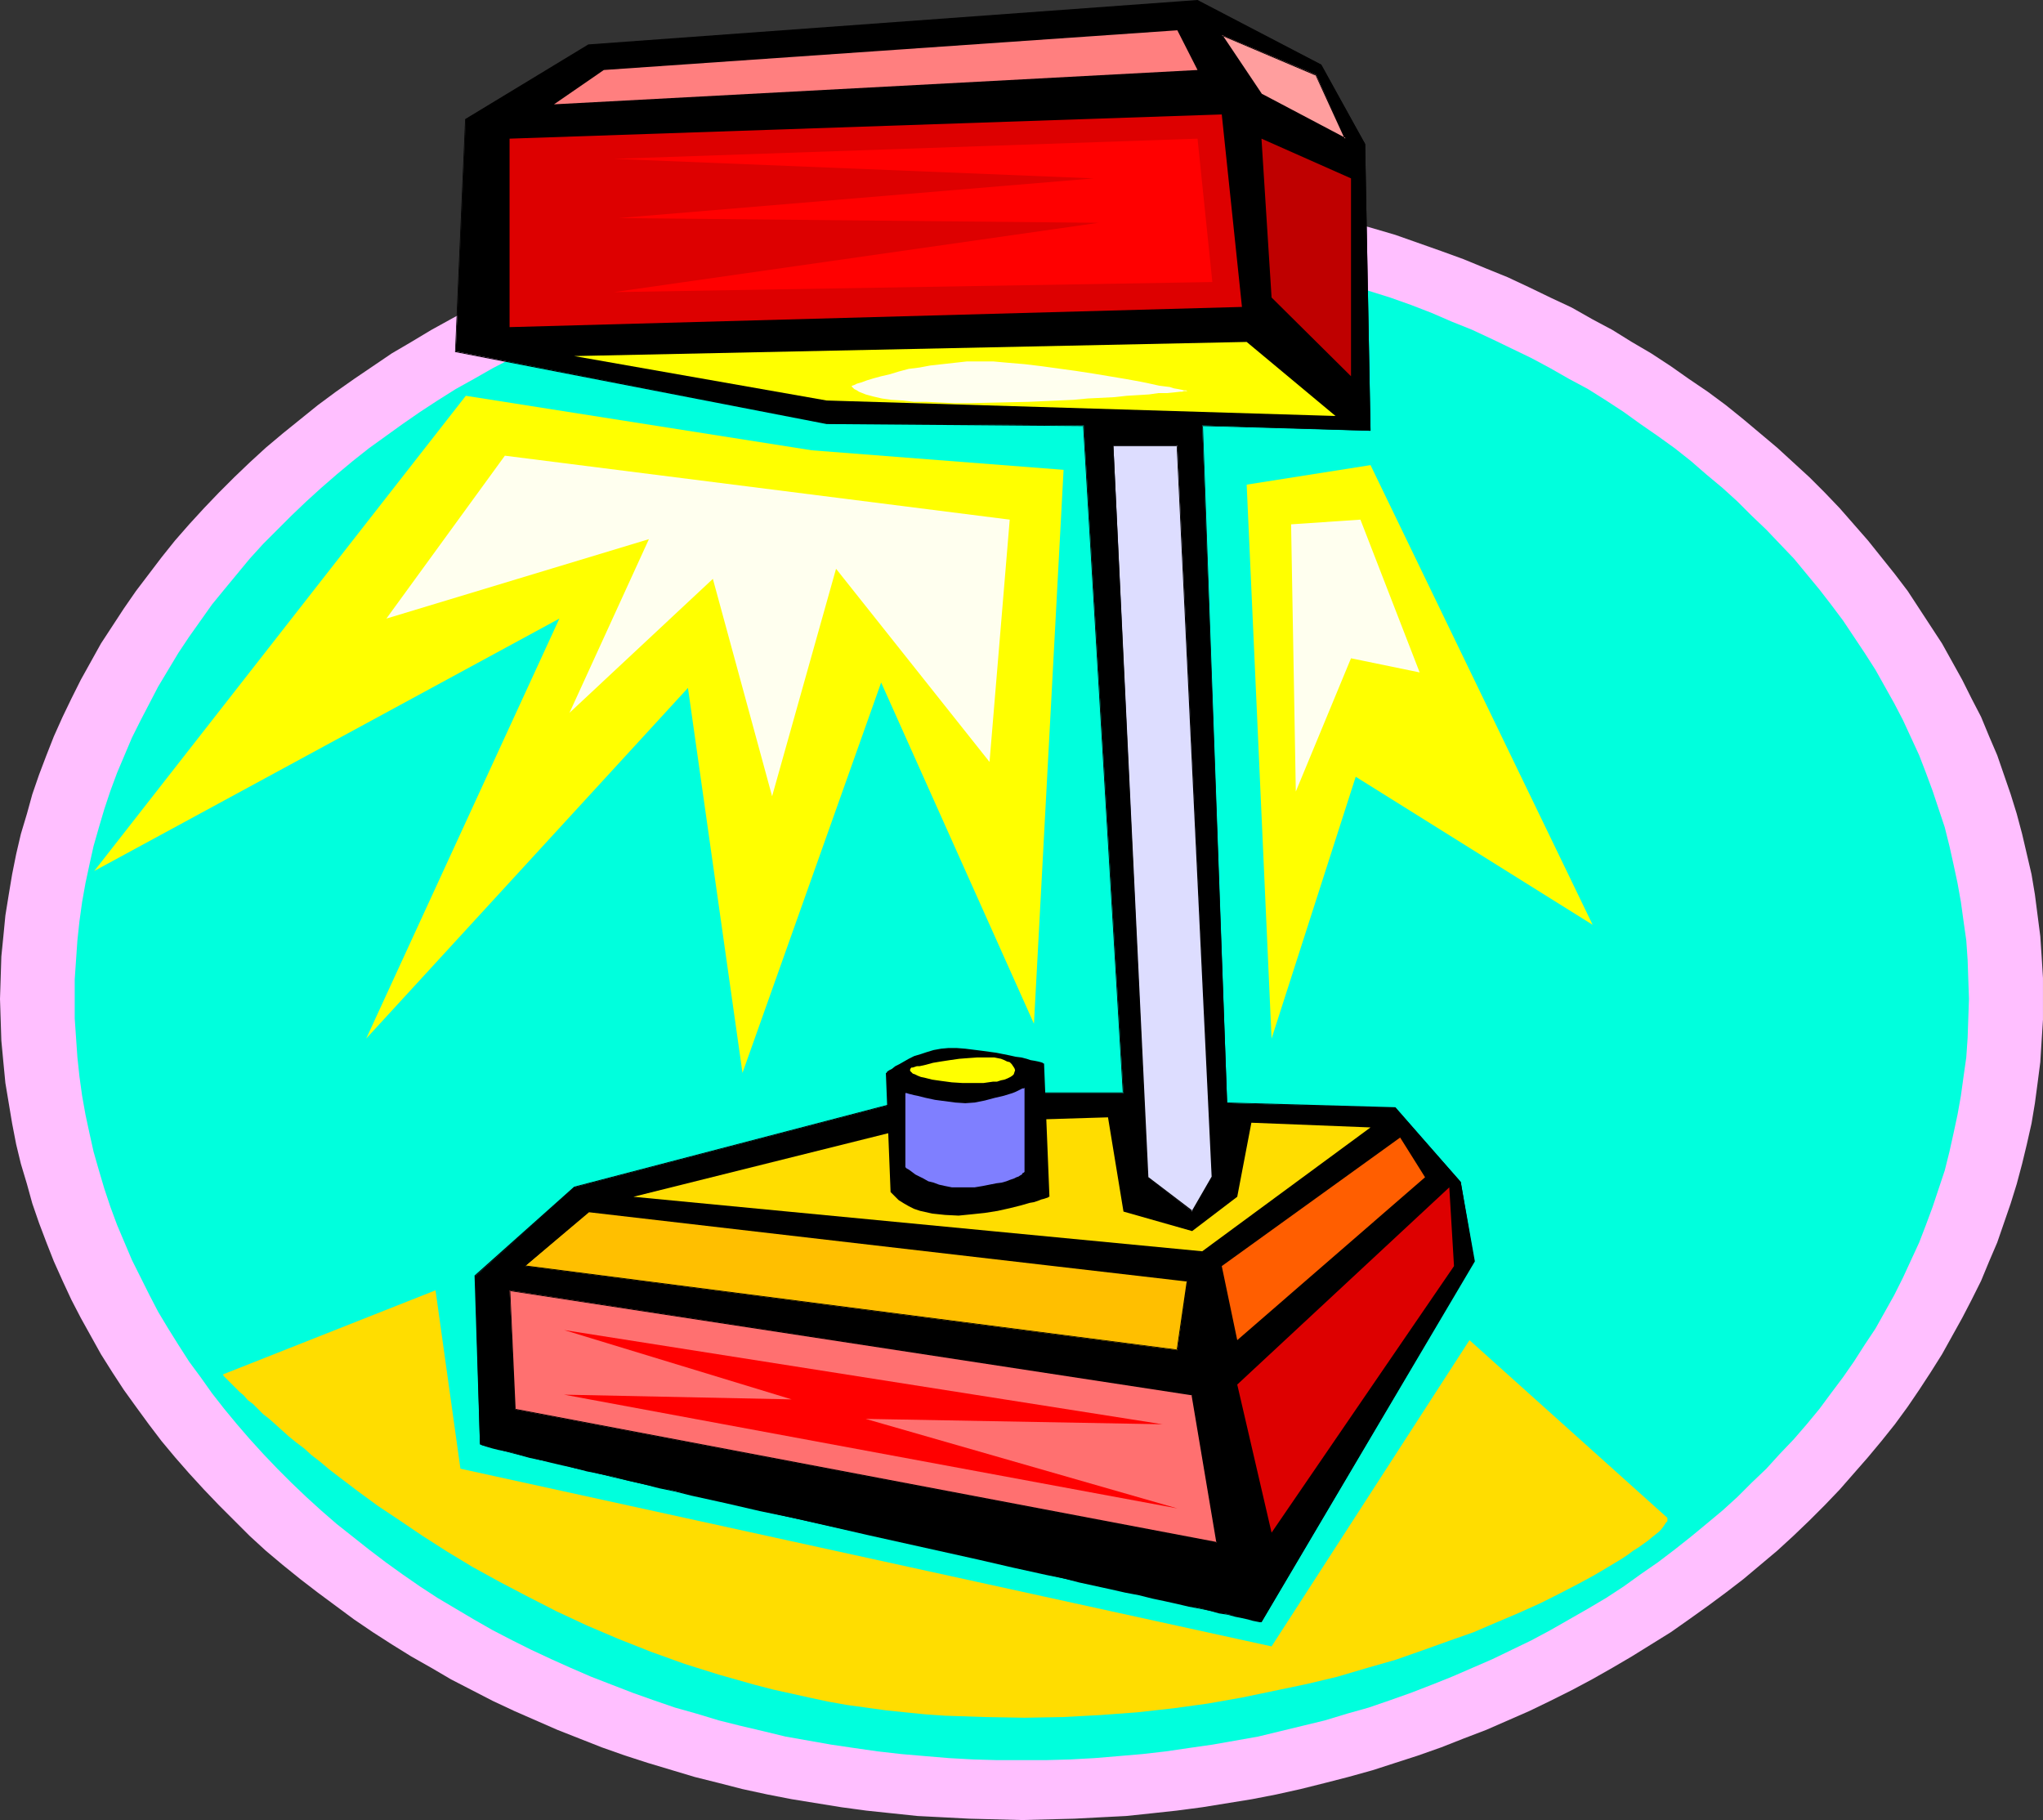 <?xml version="1.0" encoding="UTF-8" standalone="no"?>
<svg
   version="1.0"
   width="129.766mm"
   height="115.599mm"
   id="svg30"
   sodipodi:docname="Lamp - Desk 06.wmf"
   xmlns:inkscape="http://www.inkscape.org/namespaces/inkscape"
   xmlns:sodipodi="http://sodipodi.sourceforge.net/DTD/sodipodi-0.dtd"
   xmlns="http://www.w3.org/2000/svg"
   xmlns:svg="http://www.w3.org/2000/svg">
  <rect width="100%" height="100%" fill="#333333" stroke="none"/>
  <sodipodi:namedview
     id="namedview30"
     pagecolor="#ffffff"
     bordercolor="#000000"
     borderopacity="0.25"
     inkscape:showpageshadow="2"
     inkscape:pageopacity="0.0"
     inkscape:pagecheckerboard="0"
     inkscape:deskcolor="#d1d1d1"
     inkscape:document-units="mm" />
  <defs
     id="defs1">
    <pattern
       id="WMFhbasepattern"
       patternUnits="userSpaceOnUse"
       width="6"
       height="6"
       x="0"
       y="0" />
  </defs>
  <path
     style="fill:#ffbfff;fill-opacity:1;fill-rule:evenodd;stroke:none"
     d="m 245.309,42.819 h 6.302 l 6.302,0.162 6.141,0.323 6.302,0.485 6.141,0.646 5.979,0.646 6.141,0.808 5.979,0.969 5.979,0.969 5.818,1.131 5.818,1.293 5.818,1.454 5.656,1.454 5.818,1.616 5.494,1.616 5.494,1.939 5.494,1.939 5.333,1.939 5.494,2.262 5.171,2.101 5.171,2.424 5.01,2.424 5.171,2.424 4.848,2.747 4.848,2.585 4.686,2.908 4.686,2.747 4.686,3.07 4.363,3.07 4.525,3.07 4.363,3.232 4.202,3.393 4.04,3.393 4.04,3.393 3.878,3.555 3.878,3.555 3.717,3.716 3.555,3.716 3.394,3.878 3.394,3.878 3.232,4.039 3.232,4.039 3.07,4.039 2.747,4.201 2.747,4.201 2.747,4.201 2.424,4.363 2.424,4.363 2.262,4.524 2.262,4.363 1.939,4.686 1.939,4.524 1.616,4.686 1.616,4.686 1.454,4.686 1.293,4.847 1.131,4.847 1.131,4.847 0.808,4.847 0.646,5.009 0.646,5.009 0.323,4.847 0.323,5.171 v 5.009 5.009 l -0.323,5.009 -0.323,5.171 -0.646,5.009 -0.646,4.847 -0.808,4.847 -1.131,5.009 -1.131,4.686 -1.293,4.847 -1.454,4.686 -1.616,4.686 -1.616,4.686 -1.939,4.524 -1.939,4.686 -2.262,4.524 -2.262,4.363 -2.424,4.363 -2.424,4.363 -2.747,4.363 -2.747,4.201 -2.747,4.039 -3.07,4.201 -3.232,4.039 -3.232,3.878 -3.394,3.878 -3.394,3.878 -3.555,3.716 -3.717,3.716 -3.878,3.716 -3.878,3.555 -4.04,3.393 -4.04,3.393 -4.202,3.232 -4.363,3.232 -4.525,3.232 -4.363,3.07 -4.686,2.908 -4.686,2.908 -4.686,2.747 -4.848,2.747 -4.848,2.585 -5.171,2.585 -5.01,2.424 -5.171,2.262 -5.171,2.262 -5.494,2.101 -5.333,2.101 -5.494,1.939 -5.494,1.777 -5.494,1.777 -5.818,1.616 -5.656,1.454 -5.818,1.454 -5.818,1.293 -5.818,1.131 -5.979,0.969 -5.979,0.969 -6.141,0.808 -5.979,0.646 -6.141,0.646 -6.302,0.323 -6.141,0.323 -6.302,0.162 -6.302,0.162 -6.302,-0.162 -6.302,-0.162 -6.141,-0.323 -6.302,-0.323 -6.141,-0.646 -6.141,-0.646 -5.979,-0.808 -5.979,-0.969 -5.979,-0.969 -5.818,-1.131 -5.979,-1.293 -5.656,-1.454 -5.818,-1.454 -11.312,-3.393 -5.494,-1.777 -5.494,-1.939 -5.333,-2.101 -5.333,-2.101 -5.171,-2.262 -5.171,-2.262 -5.171,-2.424 -5.01,-2.585 -5.01,-2.585 -4.686,-2.747 -4.848,-2.747 -4.686,-2.908 -4.525,-2.908 -4.525,-3.07 -4.363,-3.232 -4.363,-3.232 -4.202,-3.232 -4.202,-3.393 -4.04,-3.393 -3.878,-3.555 -3.717,-3.716 -3.717,-3.716 -3.555,-3.716 -3.555,-3.878 -3.394,-3.878 -3.232,-3.878 -3.07,-4.039 -3.07,-4.201 -2.909,-4.039 -2.747,-4.201 -2.747,-4.363 -2.424,-4.363 -2.424,-4.363 -2.262,-4.363 -2.101,-4.524 -2.101,-4.686 L 11.15,298.276 9.373,293.59 7.757,288.904 6.464,284.218 5.01,279.371 3.878,274.685 2.909,269.676 2.101,264.829 1.293,259.981 0.808,254.972 0.323,249.802 0.162,244.793 0,239.784 l 0.162,-5.009 0.162,-5.171 0.485,-4.847 0.485,-5.009 0.808,-5.009 0.808,-4.847 0.97,-4.847 1.131,-4.847 1.454,-4.847 1.293,-4.686 1.616,-4.686 1.778,-4.686 1.778,-4.524 2.101,-4.686 2.101,-4.363 2.262,-4.524 2.424,-4.363 2.424,-4.363 2.747,-4.201 2.747,-4.201 2.909,-4.201 3.07,-4.039 3.07,-4.039 3.232,-4.039 3.394,-3.878 3.555,-3.878 3.555,-3.716 3.717,-3.716 3.717,-3.555 3.878,-3.555 4.04,-3.393 4.202,-3.393 4.202,-3.393 4.363,-3.232 4.363,-3.07 4.525,-3.07 4.525,-3.07 4.686,-2.747 4.848,-2.908 4.686,-2.585 5.01,-2.747 5.01,-2.424 5.171,-2.424 5.171,-2.424 5.171,-2.101 5.333,-2.262 5.333,-1.939 5.494,-1.939 5.494,-1.939 11.312,-3.232 5.818,-1.454 5.656,-1.454 5.979,-1.293 5.818,-1.131 5.979,-0.969 5.979,-0.969 5.979,-0.808 6.141,-0.646 6.141,-0.646 6.302,-0.485 6.141,-0.323 6.302,-0.162 z"
     id="path1" />
  <path
     style="fill:#00ffdd;fill-opacity:1;fill-rule:evenodd;stroke:none"
     d="m 245.309,57.038 5.818,0.162 5.818,0.162 5.818,0.323 5.818,0.323 5.656,0.646 5.656,0.485 5.494,0.808 5.656,0.808 5.494,0.969 5.494,1.131 5.333,1.293 5.333,1.131 5.333,1.454 5.333,1.454 5.171,1.616 5.171,1.616 5.01,1.777 5.01,1.939 4.848,2.101 4.848,1.939 4.848,2.262 4.686,2.262 4.686,2.262 4.525,2.424 4.525,2.585 4.525,2.424 4.363,2.747 4.202,2.747 4.04,2.908 4.202,2.908 4.04,2.908 3.878,3.07 3.717,3.232 3.878,3.232 3.555,3.232 3.394,3.393 3.555,3.393 3.232,3.393 3.394,3.555 3.07,3.716 3.07,3.716 2.747,3.555 2.909,3.878 2.586,3.878 2.586,3.878 2.586,4.039 2.262,4.039 2.262,4.039 2.101,4.039 1.939,4.201 1.939,4.201 1.616,4.201 1.616,4.363 1.454,4.363 1.454,4.363 1.131,4.524 0.97,4.363 0.97,4.524 0.808,4.524 0.646,4.686 0.646,4.524 0.323,4.686 0.162,4.686 0.162,4.686 -0.162,4.686 -0.162,4.686 -0.323,4.686 -0.646,4.524 -0.646,4.686 -0.808,4.524 -0.97,4.524 -0.97,4.363 -1.131,4.524 -1.454,4.363 -1.454,4.363 -1.616,4.363 -1.616,4.201 -1.939,4.201 -1.939,4.201 -2.101,4.201 -2.262,4.039 -2.262,4.039 -2.586,3.878 -2.586,4.039 -2.586,3.716 -2.909,3.878 -2.747,3.716 -3.07,3.716 -3.07,3.555 -3.394,3.555 -3.232,3.555 -3.555,3.393 -3.394,3.393 -3.555,3.232 -3.878,3.232 -3.717,3.07 -3.878,3.07 -4.04,3.07 -4.202,2.908 -4.04,2.908 -4.202,2.747 -4.363,2.585 -4.525,2.585 -4.525,2.585 -4.525,2.424 -4.686,2.262 -4.686,2.262 -4.848,2.101 -4.848,2.101 -4.848,1.939 -5.01,1.939 -5.01,1.777 -5.171,1.777 -5.171,1.454 -5.333,1.616 -5.333,1.293 -5.333,1.293 -5.333,1.293 -5.494,0.969 -5.494,0.969 -5.656,0.808 -5.494,0.808 -5.656,0.646 -5.656,0.485 -5.818,0.485 -5.818,0.323 -5.818,0.162 h -5.818 -5.979 l -5.656,-0.162 -5.818,-0.323 -5.818,-0.485 -5.656,-0.485 -5.656,-0.646 -5.656,-0.808 -5.494,-0.808 -5.494,-0.969 -5.494,-0.969 -5.333,-1.293 -5.494,-1.293 -5.171,-1.293 -5.333,-1.616 -5.171,-1.454 -5.171,-1.777 -5.01,-1.777 -5.01,-1.939 -5.01,-1.939 -4.848,-2.101 -4.686,-2.101 -4.848,-2.262 -4.525,-2.262 -4.686,-2.424 -4.525,-2.585 -4.363,-2.585 -4.363,-2.585 -4.202,-2.747 -4.202,-2.908 -4.04,-2.908 -4.04,-3.07 -3.878,-3.07 -3.878,-3.07 -3.717,-3.232 -3.555,-3.232 -3.555,-3.393 -3.394,-3.393 -3.394,-3.555 -3.232,-3.555 -3.07,-3.555 -3.07,-3.716 -2.909,-3.716 -2.747,-3.878 -2.747,-3.716 -2.586,-4.039 -2.424,-3.878 -2.424,-4.039 -2.101,-4.039 -2.101,-4.201 -2.101,-4.201 -1.778,-4.201 -1.778,-4.201 -1.616,-4.363 -1.454,-4.363 -1.293,-4.363 -1.293,-4.524 -0.97,-4.363 -0.97,-4.524 -0.808,-4.524 -0.646,-4.686 -0.485,-4.524 -0.323,-4.686 -0.323,-4.686 v -4.686 -4.686 l 0.323,-4.686 0.323,-4.686 0.485,-4.524 0.646,-4.686 0.808,-4.524 0.97,-4.524 0.97,-4.363 1.293,-4.524 1.293,-4.363 1.454,-4.363 1.616,-4.363 1.778,-4.201 1.778,-4.201 2.101,-4.201 2.101,-4.039 2.101,-4.039 2.424,-4.039 2.424,-4.039 2.586,-3.878 2.747,-3.878 2.747,-3.878 2.909,-3.555 3.07,-3.716 3.07,-3.716 3.232,-3.555 3.394,-3.393 3.394,-3.393 3.555,-3.393 3.555,-3.232 3.717,-3.232 3.878,-3.232 3.878,-3.07 4.04,-2.908 4.04,-2.908 4.202,-2.908 4.202,-2.747 4.363,-2.747 4.363,-2.424 4.525,-2.585 4.686,-2.424 4.525,-2.262 4.848,-2.262 4.686,-2.262 4.848,-1.939 5.01,-2.101 5.01,-1.939 5.01,-1.777 5.171,-1.616 5.171,-1.616 5.333,-1.454 5.171,-1.454 5.494,-1.131 5.333,-1.293 5.494,-1.131 5.494,-0.969 5.494,-0.808 5.656,-0.808 5.656,-0.485 5.656,-0.646 5.818,-0.323 5.818,-0.323 5.656,-0.162 z"
     id="path2" />
  <path
     style="fill:#000000;fill-opacity:1;fill-rule:evenodd;stroke:none"
     d="m 115.221,346.588 -1.131,-40.233 23.755,-21.328 86.618,-22.621 h 45.248 l -9.534,-160.287 -61.731,-0.485 -89.041,-17.289 2.424,-55.745 29.573,-17.774 146.086,-10.664 29.573,15.35 10.666,19.066 1.293,68.833 -40.4,-1.293 5.979,162.711 40.4,1.131 15.675,17.774 3.232,19.066 -51.066,86.607 h -0.162 l -0.323,-0.162 -0.808,-0.162 -0.808,-0.162 -1.131,-0.323 -1.454,-0.323 -1.616,-0.323 -1.778,-0.485 -2.101,-0.323 -2.262,-0.485 -2.424,-0.646 -2.586,-0.485 -2.747,-0.646 -2.909,-0.646 -3.07,-0.646 -3.232,-0.808 -3.394,-0.646 -3.555,-0.808 -3.717,-0.808 -3.717,-0.808 -3.717,-0.808 -4.04,-0.969 -8.08,-1.777 -8.403,-1.939 -8.565,-1.939 -17.614,-3.878 -17.614,-3.878 -8.565,-1.939 -8.403,-1.939 -8.08,-1.777 -3.878,-0.969 -3.878,-0.808 -3.717,-0.808 -3.555,-0.808 -3.555,-0.969 -3.232,-0.646 -3.232,-0.808 -3.07,-0.646 -2.909,-0.808 -2.747,-0.646 -2.586,-0.485 -2.424,-0.646 -2.101,-0.485 -2.101,-0.646 -1.778,-0.323 -1.616,-0.485 -1.293,-0.323 -1.131,-0.323 -0.808,-0.162 -0.646,-0.162 -0.323,-0.323 z"
     id="path3" />
  <path
     style="fill:#000000;fill-opacity:1;fill-rule:evenodd;stroke:none"
     d="m 115.382,346.588 v 0 l -1.131,-40.233 h -0.162 l 23.917,-21.328 v 0 l 86.618,-22.621 h -0.162 45.248 l -9.534,-160.287 -61.731,-0.646 -89.041,-17.127 v 0 l 2.424,-55.745 v 0.162 l 29.573,-17.774 v 0 L 287.486,0.323 h -0.162 L 317.059,15.673 h -0.162 l 10.666,19.066 v -0.162 l 1.293,68.833 0.162,-0.162 -40.4,-1.131 5.818,162.711 40.562,1.293 -0.162,-0.162 15.675,17.935 v -0.162 l 3.232,19.066 v -0.162 l -51.066,86.607 h 0.162 -0.162 0.162 l -0.485,-0.162 v 0 l -0.808,-0.162 -0.808,-0.162 -1.131,-0.323 -1.454,-0.323 -1.616,-0.323 -1.778,-0.323 -2.101,-0.485 -2.262,-0.485 -2.424,-0.485 -2.586,-0.646 -2.747,-0.646 -2.909,-0.646 -3.07,-0.646 -3.232,-0.808 -3.394,-0.646 -3.555,-0.808 -3.717,-0.808 -3.717,-0.808 -3.717,-0.808 -4.04,-0.969 -8.08,-1.777 -8.403,-1.939 -26.179,-5.817 -17.614,-3.878 -8.565,-1.939 -8.403,-1.939 -8.08,-1.777 -3.878,-0.808 -3.878,-0.969 -3.717,-0.808 -3.555,-0.808 -3.555,-0.808 -3.232,-0.808 -3.232,-0.808 -3.07,-0.646 -2.909,-0.808 -2.747,-0.646 -2.586,-0.485 -2.424,-0.646 v 0 l -2.101,-0.485 -1.939,-0.485 h -0.162 l -1.778,-0.485 -1.616,-0.485 -1.293,-0.323 v 0 l -0.97,-0.323 -0.97,-0.162 -0.485,-0.162 -0.485,-0.162 v 0 0 h -0.162 v 0.162 l 0.485,0.162 0.485,0.162 0.97,0.323 1.131,0.323 v 0 l 1.293,0.323 1.616,0.323 1.778,0.485 v 0 l 1.939,0.485 2.262,0.646 v 0 l 2.424,0.485 2.586,0.646 2.747,0.646 2.909,0.646 3.07,0.808 3.232,0.646 3.232,0.808 3.555,0.808 3.555,0.808 3.717,0.969 3.878,0.808 3.878,0.969 8.08,1.777 8.403,1.939 8.565,1.777 17.614,4.039 26.179,5.817 8.403,1.939 8.08,1.777 4.04,0.808 3.717,0.969 3.717,0.808 3.717,0.808 3.555,0.808 3.394,0.646 3.232,0.808 3.07,0.646 2.909,0.646 2.747,0.646 2.586,0.485 2.424,0.485 2.262,0.646 2.101,0.323 1.778,0.485 1.616,0.323 1.454,0.323 1.131,0.323 0.808,0.162 0.808,0.162 h -0.162 0.485 0.162 l 51.227,-86.607 -3.394,-19.066 -15.675,-17.935 -40.4,-1.131 v 0.162 l -5.818,-162.711 -0.162,0.162 40.4,1.131 -1.293,-68.833 L 317.22,15.512 287.486,0 141.238,10.664 l -29.573,17.935 -2.424,55.906 89.203,17.289 61.731,0.485 -0.162,-0.162 9.534,160.287 0.162,-0.162 h -45.248 l -86.618,22.621 -23.917,21.328 1.293,40.395 z"
     id="path4" />
  <path
     style="fill:#dd0000;fill-opacity:1;fill-rule:evenodd;stroke:none"
     d="M 122.331,78.528 V 33.285 l 170.973,-5.817 4.848,46.212 z"
     id="path5" />
  <path
     style="fill:#ff7f7f;fill-opacity:1;fill-rule:evenodd;stroke:none"
     d="m 132.997,25.045 11.958,-8.241 137.683,-9.533 4.848,9.533 z"
     id="path6" />
  <path
     style="fill:#bf0000;fill-opacity:1;fill-rule:evenodd;stroke:none"
     d="m 302.838,33.285 2.424,38.133 19.069,18.905 V 42.819 Z"
     id="path7" />
  <path
     style="fill:#ff9e9e;fill-opacity:1;fill-rule:evenodd;stroke:none"
     d="m 293.304,8.402 9.534,14.219 20.2,10.664 -7.11,-15.35 z"
     id="path8" />
  <path
     style="fill:#000000;fill-opacity:1;fill-rule:evenodd;stroke:none"
     d="m 292.98,8.241 9.858,14.542 20.523,10.826 -7.434,-15.673 -22.947,-9.695 0.323,0.323 22.462,9.533 v -0.162 l 7.11,15.512 0.162,-0.323 -20.2,-10.664 0.162,0.162 -9.534,-14.219 -0.162,0.162 z"
     id="path9" />
  <path
     style="fill:#ffff00;fill-opacity:1;fill-rule:evenodd;stroke:none"
     d="M 137.845,85.476 299.283,82.082 320.614,99.856 198.445,96.14 Z"
     id="path10" />
  <path
     style="fill:#ddddff;fill-opacity:1;fill-rule:evenodd;stroke:none"
     d="m 267.286,106.966 8.242,175.637 10.666,8.241 4.848,-8.241 -8.403,-175.637 z"
     id="path11" />
  <path
     style="fill:#000000;fill-opacity:1;fill-rule:evenodd;stroke:none"
     d="m 267.125,106.966 8.242,175.637 10.989,8.402 4.848,-8.402 -8.565,-175.637 H 267.125 l 0.162,0.162 h 15.352 l -0.162,-0.162 8.403,175.637 v -0.162 l -4.848,8.402 0.323,-0.162 -10.827,-8.241 0.162,0.162 -8.403,-175.637 v 0.162 z"
     id="path12" />
  <path
     style="fill:#ff7070;fill-opacity:1;fill-rule:evenodd;stroke:none"
     d="m 122.331,309.748 1.293,28.6 168.549,31.993 -5.979,-35.547 z"
     id="path13" />
  <path
     style="fill:#000000;fill-opacity:1;fill-rule:evenodd;stroke:none"
     d="m 122.331,309.748 1.131,28.6 168.872,32.154 -5.979,-35.871 -164.024,-24.883 v 0.162 l 163.862,25.045 -0.162,-0.162 5.979,35.547 0.162,-0.162 -168.549,-31.993 0.162,0.162 -1.293,-28.6 -0.162,0.162 z"
     id="path14" />
  <path
     style="fill:#dd0000;fill-opacity:1;fill-rule:evenodd;stroke:none"
     d="m 297.02,332.369 8.242,35.547 43.794,-63.985 -1.131,-18.905 z"
     id="path15" />
  <path
     style="fill:#ffbf00;fill-opacity:1;fill-rule:evenodd;stroke:none"
     d="m 126.048,303.931 15.352,-13.088 143.662,16.643 -2.424,16.643 z"
     id="path16" />
  <path
     style="fill:#000000;fill-opacity:1;fill-rule:evenodd;stroke:none"
     d="m 126.048,303.769 v 0.162 l 15.352,-12.926 v 0 l 143.662,16.643 -0.162,-0.162 -2.424,16.643 0.162,-0.162 -156.59,-20.197 -0.323,0.162 156.913,20.197 2.586,-16.804 -143.985,-16.643 -15.514,13.25 z"
     id="path17" />
  <path
     style="fill:#ff5e00;fill-opacity:1;fill-rule:evenodd;stroke:none"
     d="m 293.304,303.931 3.717,17.774 45.086,-39.102 -5.979,-9.533 z"
     id="path18" />
  <path
     style="fill:#ffdd00;fill-opacity:1;fill-rule:evenodd;stroke:none"
     d="m 152.065,287.288 71.266,-17.774 42.662,-1.293 3.717,22.621 16.483,4.686 10.827,-8.241 3.394,-17.774 28.603,1.131 -40.4,29.731 z"
     id="path19" />
  <path
     style="fill:#000000;fill-opacity:1;fill-rule:evenodd;stroke:none"
     d="m 213.797,286.157 -1.131,-28.6 h 0.162 l 0.162,-0.323 0.485,-0.323 0.646,-0.323 0.808,-0.646 0.97,-0.485 1.131,-0.646 1.131,-0.646 1.293,-0.646 1.616,-0.485 1.454,-0.485 1.616,-0.485 1.778,-0.323 1.778,-0.162 h 1.939 l 2.101,0.162 3.878,0.485 3.555,0.485 1.616,0.323 1.616,0.323 1.454,0.323 1.293,0.162 1.293,0.323 0.97,0.323 0.97,0.162 0.808,0.162 0.646,0.162 0.485,0.162 0.162,0.162 h 0.162 l 1.293,31.993 h -0.162 l -0.162,0.162 -0.485,0.162 -0.485,0.162 -0.646,0.162 -0.808,0.323 -0.97,0.323 -0.97,0.162 -2.262,0.646 -2.586,0.646 -2.909,0.646 -3.07,0.485 -3.07,0.323 -3.232,0.323 -3.232,-0.162 -3.07,-0.323 -1.454,-0.323 -1.454,-0.323 -1.454,-0.485 -1.293,-0.646 -1.131,-0.646 -1.293,-0.808 -0.97,-0.969 z"
     id="path20" />
  <path
     style="fill:#7f7fff;fill-opacity:1;fill-rule:evenodd;stroke:none"
     d="m 217.352,262.405 v 0 h 0.323 l 0.485,0.162 0.646,0.162 0.646,0.162 0.808,0.162 1.939,0.485 2.262,0.485 2.424,0.323 2.424,0.323 2.424,0.162 2.262,-0.162 2.424,-0.485 2.424,-0.646 2.101,-0.485 2.101,-0.646 0.808,-0.323 0.646,-0.323 0.646,-0.323 0.323,-0.162 h 0.323 l 0.162,-0.162 v 20.197 l -0.162,0.162 -0.323,0.162 -0.162,0.323 -0.323,0.162 -0.485,0.323 -0.485,0.162 -0.646,0.323 -0.97,0.323 -0.808,0.323 -1.131,0.323 -1.293,0.162 -1.616,0.323 -1.616,0.323 -1.939,0.323 h -1.939 -1.778 -1.778 l -1.616,-0.323 -1.454,-0.323 -1.293,-0.485 -1.293,-0.323 -1.131,-0.646 -0.97,-0.485 -0.97,-0.485 -0.646,-0.485 -0.646,-0.485 -0.485,-0.323 -0.323,-0.162 -0.323,-0.323 v 0 z"
     id="path21" />
  <path
     style="fill:#ffff00;fill-opacity:1;fill-rule:evenodd;stroke:none"
     d="m 218.645,256.427 v 0 l 0.162,-0.162 h 0.323 l 0.485,-0.162 0.485,-0.162 h 0.646 l 1.454,-0.323 1.778,-0.485 1.939,-0.323 2.101,-0.323 2.262,-0.323 2.101,-0.162 2.262,-0.162 h 1.939 2.101 l 1.616,0.323 0.808,0.323 0.646,0.323 0.646,0.162 0.485,0.485 0.323,0.485 0.323,0.485 0.162,0.485 -0.162,0.485 -0.162,0.485 -0.323,0.323 -0.485,0.323 -0.646,0.323 -0.808,0.323 -0.808,0.162 -0.97,0.323 h -0.97 l -2.262,0.323 h -2.424 -2.586 l -2.586,-0.162 -2.424,-0.323 -2.262,-0.323 -1.939,-0.485 -0.808,-0.162 -0.808,-0.323 -0.646,-0.323 -0.485,-0.162 -0.323,-0.323 -0.323,-0.323 v -0.323 z"
     id="path22" />
  <path
     style="fill:#ffff00;fill-opacity:1;fill-rule:evenodd;stroke:none"
     d="M 111.827,95.009 22.624,209.084 134.289,148.492 87.91,249.317 l 77.245,-84.183 13.09,92.423 33.29,-93.716 36.683,81.921 7.11,-132.98 -60.438,-4.686 z"
     id="path23" />
  <path
     style="fill:#ffff00;fill-opacity:1;fill-rule:evenodd;stroke:none"
     d="m 329.017,111.651 53.328,110.359 -56.883,-35.547 -20.2,62.854 -5.979,-132.98 z"
     id="path24" />
  <path
     style="fill:#ffffef;fill-opacity:1;fill-rule:evenodd;stroke:none"
     d="m 204.424,92.747 0.162,-0.162 0.485,-0.162 0.646,-0.323 1.131,-0.323 1.293,-0.485 1.616,-0.485 1.778,-0.485 2.101,-0.485 2.101,-0.646 2.424,-0.646 2.586,-0.323 2.586,-0.485 2.909,-0.323 2.909,-0.323 2.909,-0.323 h 3.07 1.616 1.778 l 3.555,0.323 3.878,0.323 4.04,0.485 8.242,1.131 4.202,0.646 3.878,0.646 3.878,0.646 3.555,0.646 1.616,0.323 1.454,0.323 1.454,0.323 1.293,0.162 1.293,0.162 0.97,0.323 0.97,0.162 0.808,0.162 0.646,0.162 h 0.485 l 0.323,0.162 v 0 h -0.162 -0.323 -0.323 l -0.485,0.162 h -0.485 l -1.454,0.162 -1.616,0.162 h -2.101 l -2.262,0.323 -2.586,0.162 -2.747,0.162 -2.909,0.323 -3.232,0.162 -3.232,0.162 -3.394,0.323 -3.555,0.162 -7.272,0.323 -7.272,0.162 -7.11,0.162 h -3.555 l -3.232,-0.162 -3.232,-0.162 h -3.07 l -2.747,-0.323 -2.747,-0.162 -2.262,-0.323 -2.101,-0.485 -1.778,-0.485 -1.616,-0.646 -0.485,-0.323 -0.646,-0.323 -0.323,-0.323 z"
     id="path25" />
  <path
     style="fill:#ffffef;fill-opacity:1;fill-rule:evenodd;stroke:none"
     d="m 121.2,109.389 -28.442,39.102 63.024,-19.066 -19.069,41.688 34.421,-32.154 14.221,52.19 15.352,-54.614 36.845,46.373 4.848,-58.169 z"
     id="path26" />
  <path
     style="fill:#ffffef;fill-opacity:1;fill-rule:evenodd;stroke:none"
     d="m 309.948,125.87 1.131,64.147 13.251,-31.993 16.483,3.393 -14.221,-36.679 z"
     id="path27" />
  <path
     style="fill:#ff0000;fill-opacity:1;fill-rule:evenodd;stroke:none"
     d="M 287.486,33.285 147.379,38.133 262.6,42.819 148.51,52.352 263.731,53.483 147.379,70.125 291.041,67.702 Z"
     id="path28" />
  <path
     style="fill:#ff0000;fill-opacity:1;fill-rule:evenodd;stroke:none"
     d="m 279.083,341.902 -143.662,-22.621 54.621,16.643 -54.621,-1.131 147.217,27.307 -74.821,-21.49 z"
     id="path29" />
  <path
     style="fill:#ffdd00;fill-opacity:1;fill-rule:evenodd;stroke:none"
     d="m 104.555,309.748 -51.066,20.197 0.162,0.162 v 0.162 l 0.323,0.323 0.323,0.323 0.485,0.485 0.485,0.485 1.454,1.454 0.808,0.808 0.97,0.808 0.97,1.131 1.293,0.969 1.131,1.131 1.293,1.293 1.454,1.131 1.454,1.293 1.616,1.454 1.616,1.454 1.778,1.454 1.939,1.454 1.778,1.616 2.101,1.616 2.101,1.777 2.101,1.616 4.686,3.555 4.848,3.555 5.333,3.555 5.494,3.716 5.818,3.716 6.141,3.716 6.464,3.555 6.787,3.555 6.949,3.555 7.272,3.393 7.595,3.232 7.757,3.07 8.08,2.908 8.242,2.585 8.565,2.424 4.363,1.131 4.363,0.969 4.363,0.969 4.525,0.969 4.525,0.808 4.686,0.646 4.686,0.646 4.686,0.485 4.848,0.485 4.686,0.323 4.848,0.162 4.848,0.162 9.373,0.162 9.211,-0.162 9.05,-0.485 8.726,-0.646 8.726,-0.969 8.242,-1.131 8.242,-1.454 7.757,-1.616 7.757,-1.616 7.434,-1.777 7.11,-2.101 6.787,-1.939 6.464,-2.262 6.302,-2.262 5.979,-2.101 5.656,-2.424 5.333,-2.262 5.01,-2.262 4.525,-2.262 4.363,-2.262 2.101,-1.131 1.778,-0.969 1.939,-1.131 1.616,-0.969 1.616,-0.969 1.616,-0.969 1.454,-0.969 1.293,-0.969 1.293,-0.808 1.131,-0.808 1.131,-0.808 0.97,-0.808 0.808,-0.646 0.808,-0.646 0.646,-0.646 0.485,-0.646 0.323,-0.485 0.323,-0.485 0.323,-0.323 v -0.323 -0.323 -0.162 L 352.772,321.705 305.262,395.223 110.534,352.566 Z"
     id="path30" />
</svg>
